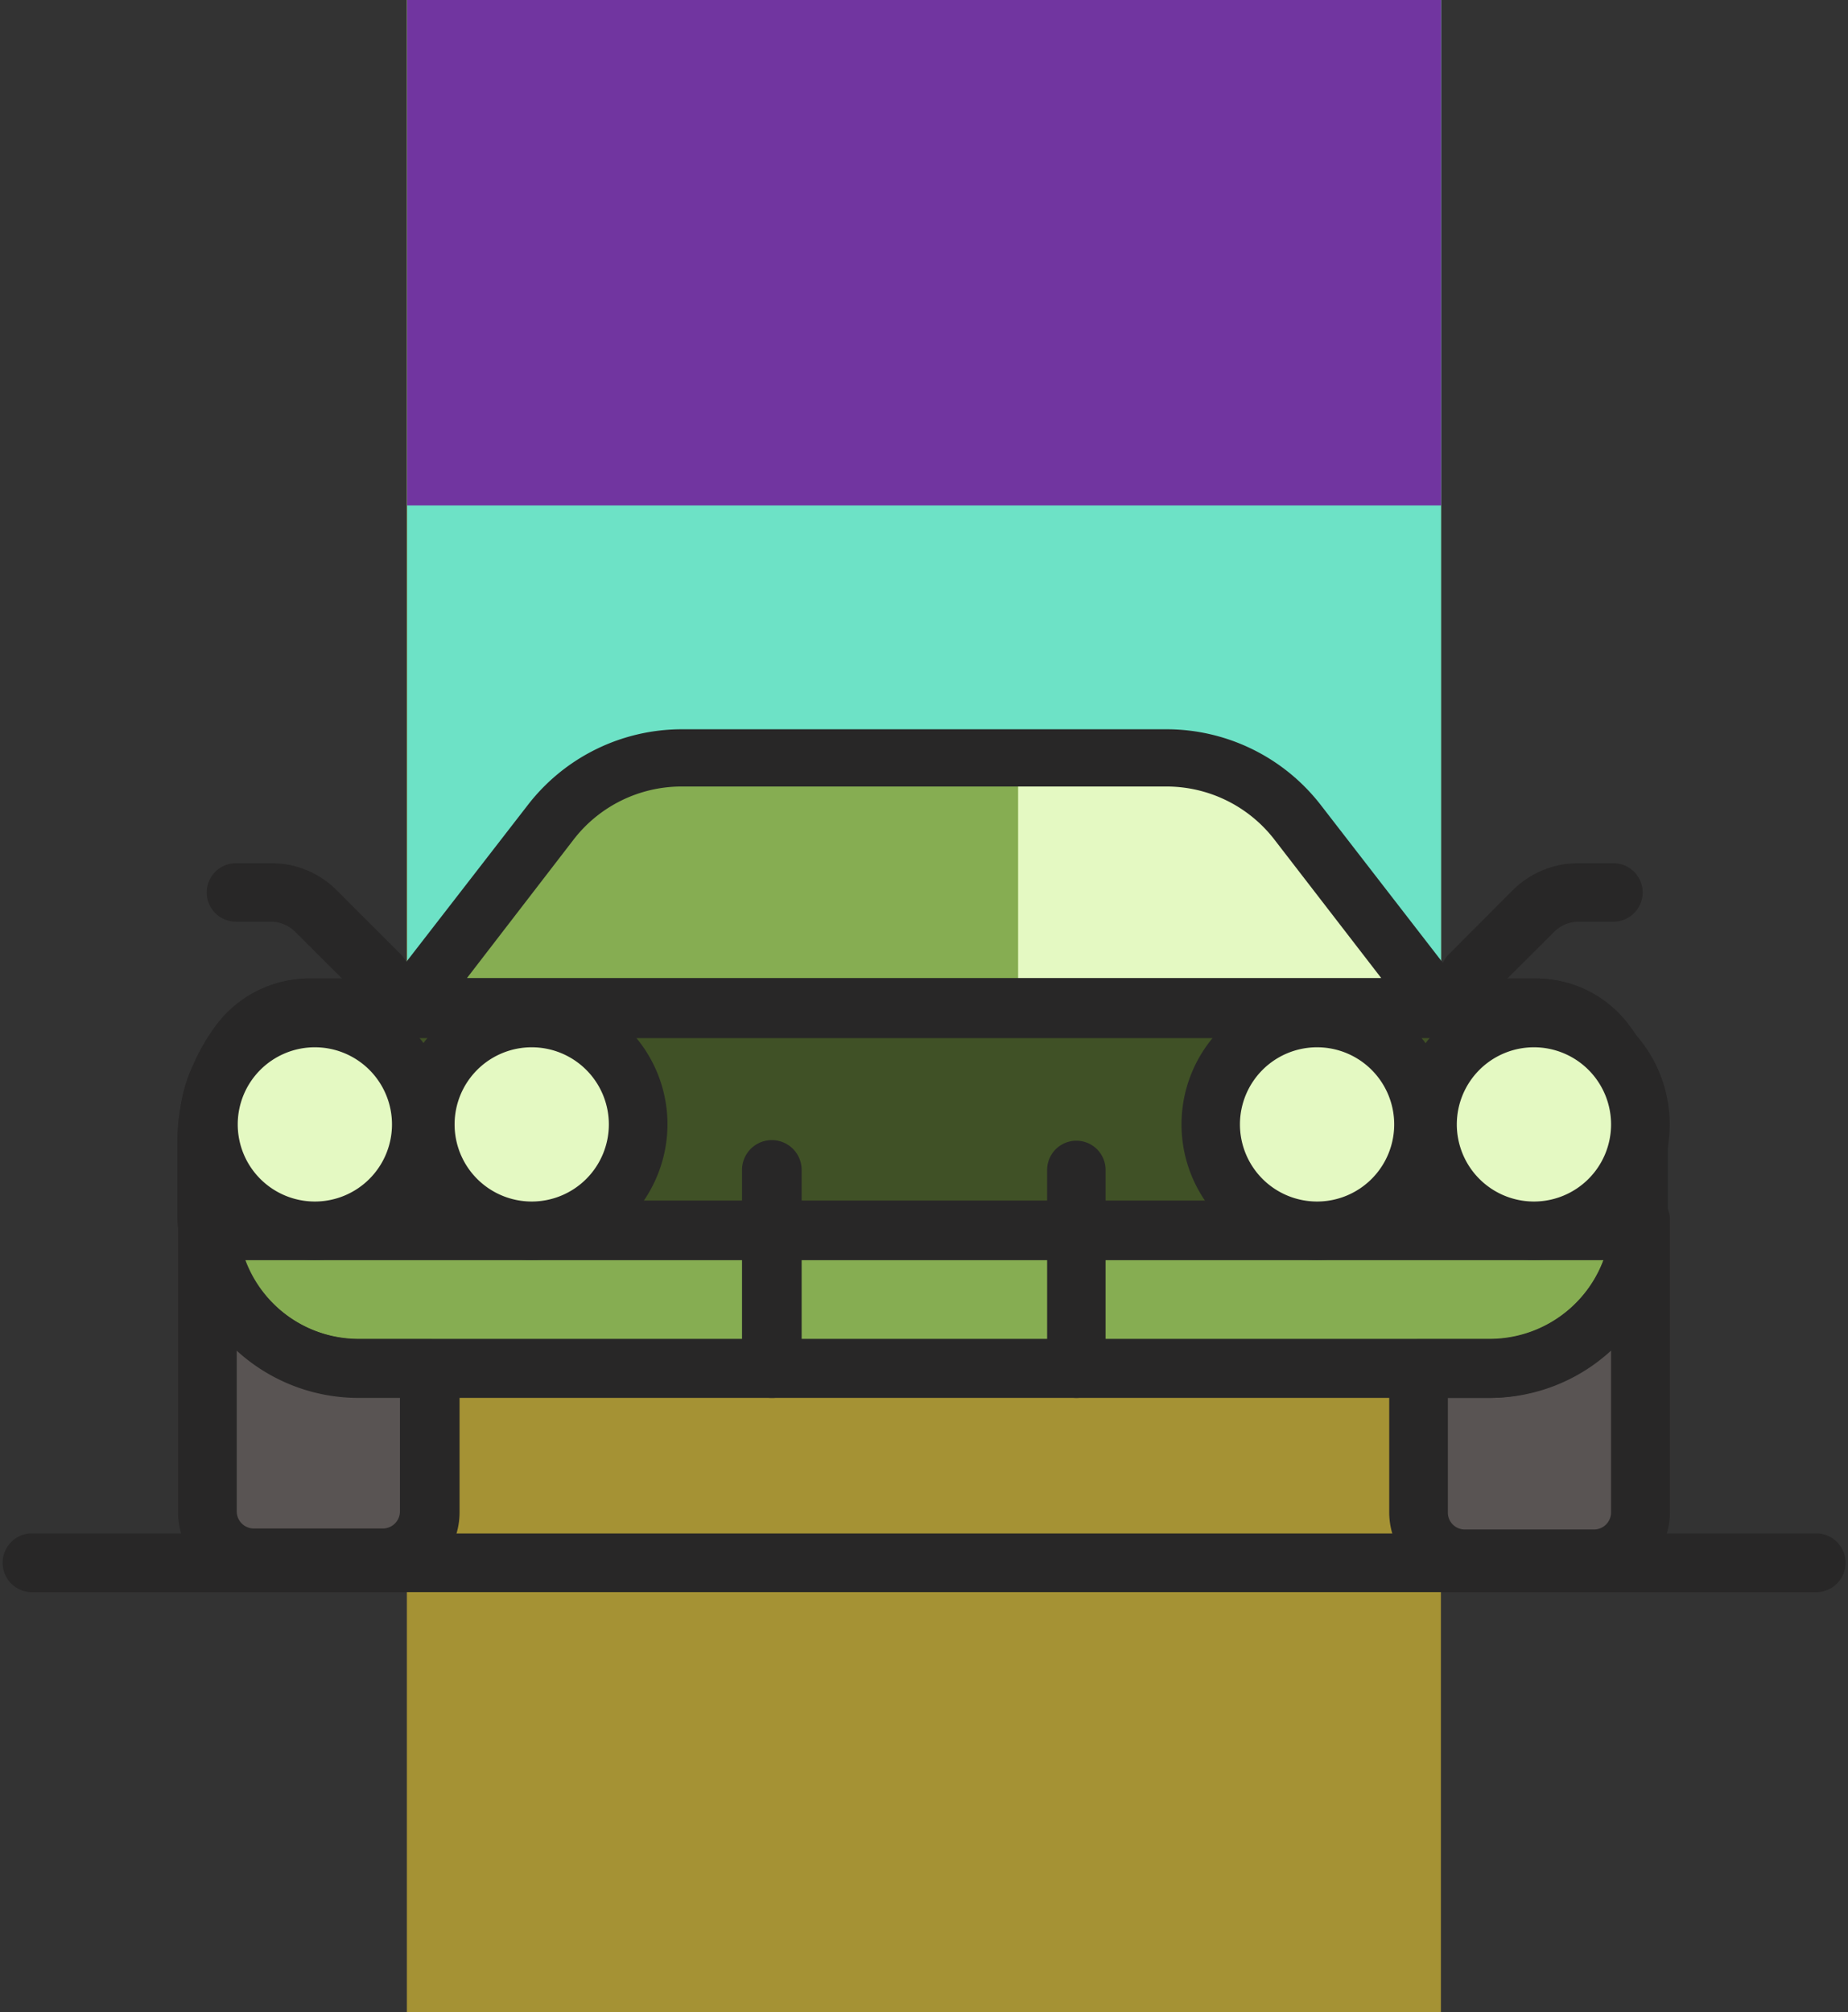 <svg id="OBJECT" xmlns="http://www.w3.org/2000/svg" viewBox="0 0 92.97 101.23"><rect x="0" y="0" width="92.97" height="101.23" fill="#333333" stroke="none"/><defs><style>.cls-1{fill:#a59234;}.cls-2{fill:#6de2c6;}.cls-3{fill:#7135a0;}.cls-4{fill:#e4f9c2;}.cls-5{fill:#86ad52;}.cls-6{fill:#595453;}.cls-7{fill:#282727;}.cls-8{fill:#6f844c;}.cls-9{fill:#405126;}</style></defs><title>24</title><rect class="cls-1" x="20.47" width="52.02" height="101.23"/><rect class="cls-2" x="20.48" width="52.02" height="62.66"/><rect class="cls-3" x="20.48" width="52.02" height="25.43"/><path class="cls-4" d="M216.22,177.85h0a8.28,8.28,0,0,0-1.73,5.06v3.76a7.58,7.58,0,0,0,7.58,7.59H279a7.59,7.59,0,0,0,7.58-7.59v-3.76a8.28,8.28,0,0,0-1.73-5.06h0a4.41,4.41,0,0,0-3.48-1.71H219.7A4.39,4.39,0,0,0,216.22,177.85Z" transform="translate(-204.05 -125.4)"/><path class="cls-4" d="M279,194.26h-3.58v7.23a2.34,2.34,0,0,0,2.34,2.34h6.49a2.33,2.33,0,0,0,2.33-2.34V186.67A7.59,7.59,0,0,1,279,194.26Z" transform="translate(-204.05 -125.4)"/><path class="cls-4" d="M222.07,194.26h3.58v7.23a2.34,2.34,0,0,1-2.34,2.34h-6.49a2.33,2.33,0,0,1-2.33-2.34V186.67A7.58,7.58,0,0,0,222.07,194.26Z" transform="translate(-204.05 -125.4)"/><path class="cls-5" d="M216.22,177.85h0a8.28,8.28,0,0,0-1.73,5.06v3.76a7.58,7.58,0,0,0,7.58,7.59H279a7.59,7.59,0,0,0,7.58-7.59v-3.76a8.28,8.28,0,0,0-1.73-5.06h0a4.41,4.41,0,0,0-3.48-1.71H219.7A4.39,4.39,0,0,0,216.22,177.85Z" transform="translate(-204.05 -125.4)"/><path class="cls-6" d="M279,194.26h-3.58v7.23a2.34,2.34,0,0,0,2.34,2.34h6.49a2.33,2.33,0,0,0,2.33-2.34V186.67A7.59,7.59,0,0,1,279,194.26Z" transform="translate(-204.05 -125.4)"/><path class="cls-6" d="M222.07,194.26h3.58v7.23a2.34,2.34,0,0,1-2.34,2.34h-6.49a2.33,2.33,0,0,1-2.33-2.34V186.67A7.58,7.58,0,0,0,222.07,194.26Z" transform="translate(-204.05 -125.4)"/><path class="cls-4" d="M276.54,176.14l-7.24-9.36a8.29,8.29,0,0,0-6.55-3.22H238.31a8.29,8.29,0,0,0-6.55,3.22l-7.24,9.36Z" transform="translate(-204.05 -125.4)"/><path class="cls-5" d="M276.54,176.14l-7.24-9.36a8.29,8.29,0,0,0-6.55-3.22H238.31a8.29,8.29,0,0,0-6.55,3.22l-7.24,9.36Z" transform="translate(-204.05 -125.4)"/><path class="cls-4" d="M255.27,176.14h21.27l-7.24-9.36a8.29,8.29,0,0,0-6.55-3.22h-7.48Z" transform="translate(-204.05 -125.4)"/><path class="cls-7" d="M276.54,177.61h-52a1.47,1.47,0,0,1-1.17-2.37l7.25-9.36a9.8,9.8,0,0,1,7.71-3.79h24.44a9.82,9.82,0,0,1,7.71,3.79l7.24,9.36a1.45,1.45,0,0,1,.16,1.55A1.48,1.48,0,0,1,276.54,177.61Zm-49-3h46l-5.4-7a6.86,6.86,0,0,0-5.38-2.64H238.31a6.86,6.86,0,0,0-5.38,2.64Z" transform="translate(-204.05 -125.4)"/><path class="cls-7" d="M223.12,175.93a1.46,1.46,0,0,1-1-.44l-3.21-3.2a1.75,1.75,0,0,0-1.24-.52h-1.75a1.47,1.47,0,1,1,0-2.94h1.75A4.62,4.62,0,0,1,221,170.2l3.21,3.21a1.48,1.48,0,0,1-1,2.52Z" transform="translate(-204.05 -125.4)"/><path class="cls-7" d="M277.94,175.93a1.48,1.48,0,0,1-1-2.52l3.2-3.21a4.66,4.66,0,0,1,3.33-1.37h1.75a1.47,1.47,0,1,1,0,2.94h-1.75a1.75,1.75,0,0,0-1.24.52l-3.21,3.2A1.46,1.46,0,0,1,277.94,175.93Z" transform="translate(-204.05 -125.4)"/><path class="cls-8" d="M286.51,187.32c0-.21.06-.43.06-.65v-3.76a8.28,8.28,0,0,0-1.73-5.06h0a4.41,4.41,0,0,0-3.48-1.71H219.7a4.39,4.39,0,0,0-3.48,1.71,8.28,8.28,0,0,0-1.73,5.06v3.76c0,.22,0,.44.06.65Z" transform="translate(-204.05 -125.4)"/><path class="cls-9" d="M286.51,187.32c0-.21.06-.43.06-.65v-3.76a8.28,8.28,0,0,0-1.73-5.06h0a4.41,4.41,0,0,0-3.48-1.71H219.7a4.39,4.39,0,0,0-3.48,1.71,8.28,8.28,0,0,0-1.73,5.06v3.76c0,.22,0,.44.06.65Z" transform="translate(-204.05 -125.4)"/><path class="cls-7" d="M279,195.73H222.07a9.07,9.07,0,0,1-9.06-9.06v-3.76a9.84,9.84,0,0,1,2-6h0a5.85,5.85,0,0,1,4.65-2.28h61.66a5.82,5.82,0,0,1,4.64,2.28l0,0a9.81,9.81,0,0,1,2,5.93v3.76A9.07,9.07,0,0,1,279,195.73Zm-61.6-17a6.8,6.8,0,0,0-1.43,4.16v3.76a6.12,6.12,0,0,0,6.11,6.11H279a6.12,6.12,0,0,0,6.11-6.11v-3.76a6.8,6.8,0,0,0-1.43-4.16l0,0a2.91,2.91,0,0,0-2.29-1.1H219.7a2.91,2.91,0,0,0-2.31,1.14Z" transform="translate(-204.05 -125.4)"/><path class="cls-7" d="M286.51,188.8h-72a1.47,1.47,0,0,1-1.46-1.35,6,6,0,0,1-.08-.78v-3.76a9.84,9.84,0,0,1,2-6,5.85,5.85,0,0,1,4.65-2.28h61.66a5.82,5.82,0,0,1,4.64,2.28l0,0a9.81,9.81,0,0,1,2,5.93v3.76a4.07,4.07,0,0,1-.06.61A1.65,1.65,0,0,1,286.51,188.8Zm-70.55-3H285.1v-2.94a6.8,6.8,0,0,0-1.43-4.16l0,0a2.91,2.91,0,0,0-2.29-1.1H219.7a2.91,2.91,0,0,0-2.31,1.14,6.8,6.8,0,0,0-1.43,4.16Z" transform="translate(-204.05 -125.4)"/><path class="cls-7" d="M284.24,205.3h-6.49a3.82,3.82,0,0,1-3.81-3.81v-7.23a1.47,1.47,0,0,1,1.47-1.48H279a6.12,6.12,0,0,0,6.11-6.11,1.48,1.48,0,0,1,2.95,0v14.82A3.82,3.82,0,0,1,284.24,205.3Zm-7.35-9.57v5.76a.85.85,0,0,0,.86.86h6.49a.86.86,0,0,0,.86-.86v-8.14a9,9,0,0,1-6.11,2.38Z" transform="translate(-204.05 -125.4)"/><path class="cls-7" d="M223.31,205.3h-6.49a3.82,3.82,0,0,1-3.81-3.81V186.67a1.48,1.48,0,0,1,3,0,6.12,6.12,0,0,0,6.11,6.11h3.58a1.47,1.47,0,0,1,1.47,1.48v7.23A3.82,3.82,0,0,1,223.31,205.3Zm-7.35-12v8.14a.86.86,0,0,0,.86.86h6.49a.86.86,0,0,0,.86-.86v-5.76h-2.1A9,9,0,0,1,216,193.35Z" transform="translate(-204.05 -125.4)"/><path class="cls-7" d="M242.86,195.73a1.47,1.47,0,0,1-1.48-1.47v-10a1.48,1.48,0,0,1,3,0v10A1.47,1.47,0,0,1,242.86,195.73Z" transform="translate(-204.05 -125.4)"/><path class="cls-7" d="M258.2,195.73a1.47,1.47,0,0,1-1.47-1.47v-10a1.47,1.47,0,0,1,2.94,0v10A1.47,1.47,0,0,1,258.2,195.73Z" transform="translate(-204.05 -125.4)"/><path class="cls-4" d="M225.25,182a5.35,5.35,0,1,1-5.35-5.35A5.35,5.35,0,0,1,225.25,182Z" transform="translate(-204.05 -125.4)"/><path class="cls-7" d="M219.9,188.79a6.82,6.82,0,1,1,6.82-6.82A6.84,6.84,0,0,1,219.9,188.79Zm0-10.7a3.88,3.88,0,1,0,3.87,3.88A3.88,3.88,0,0,0,219.9,178.09Z" transform="translate(-204.05 -125.4)"/><path class="cls-4" d="M236.16,182a5.35,5.35,0,1,1-5.35-5.35A5.35,5.35,0,0,1,236.16,182Z" transform="translate(-204.05 -125.4)"/><path class="cls-7" d="M230.81,188.79a6.82,6.82,0,1,1,6.82-6.82A6.84,6.84,0,0,1,230.81,188.79Zm0-10.7a3.88,3.88,0,1,0,3.87,3.88A3.88,3.88,0,0,0,230.81,178.09Z" transform="translate(-204.05 -125.4)"/><path class="cls-4" d="M275.66,182a5.35,5.35,0,1,1-5.35-5.35A5.34,5.34,0,0,1,275.66,182Z" transform="translate(-204.05 -125.4)"/><path class="cls-7" d="M270.31,188.79a6.82,6.82,0,1,1,6.82-6.82A6.83,6.83,0,0,1,270.31,188.79Zm0-10.7a3.88,3.88,0,1,0,3.88,3.88A3.88,3.88,0,0,0,270.31,178.09Z" transform="translate(-204.05 -125.4)"/><path class="cls-4" d="M286.57,182a5.35,5.35,0,1,1-5.35-5.35A5.34,5.34,0,0,1,286.57,182Z" transform="translate(-204.05 -125.4)"/><path class="cls-7" d="M281.22,188.79a6.82,6.82,0,1,1,6.83-6.82A6.83,6.83,0,0,1,281.22,188.79Zm0-10.7A3.88,3.88,0,1,0,285.1,182,3.88,3.88,0,0,0,281.22,178.09Z" transform="translate(-204.05 -125.4)"/><path class="cls-7" d="M295.54,205.5h-90a1.48,1.48,0,0,1,0-2.95h90a1.48,1.48,0,0,1,0,2.95Z" transform="translate(-204.05 -125.4)"/></svg>